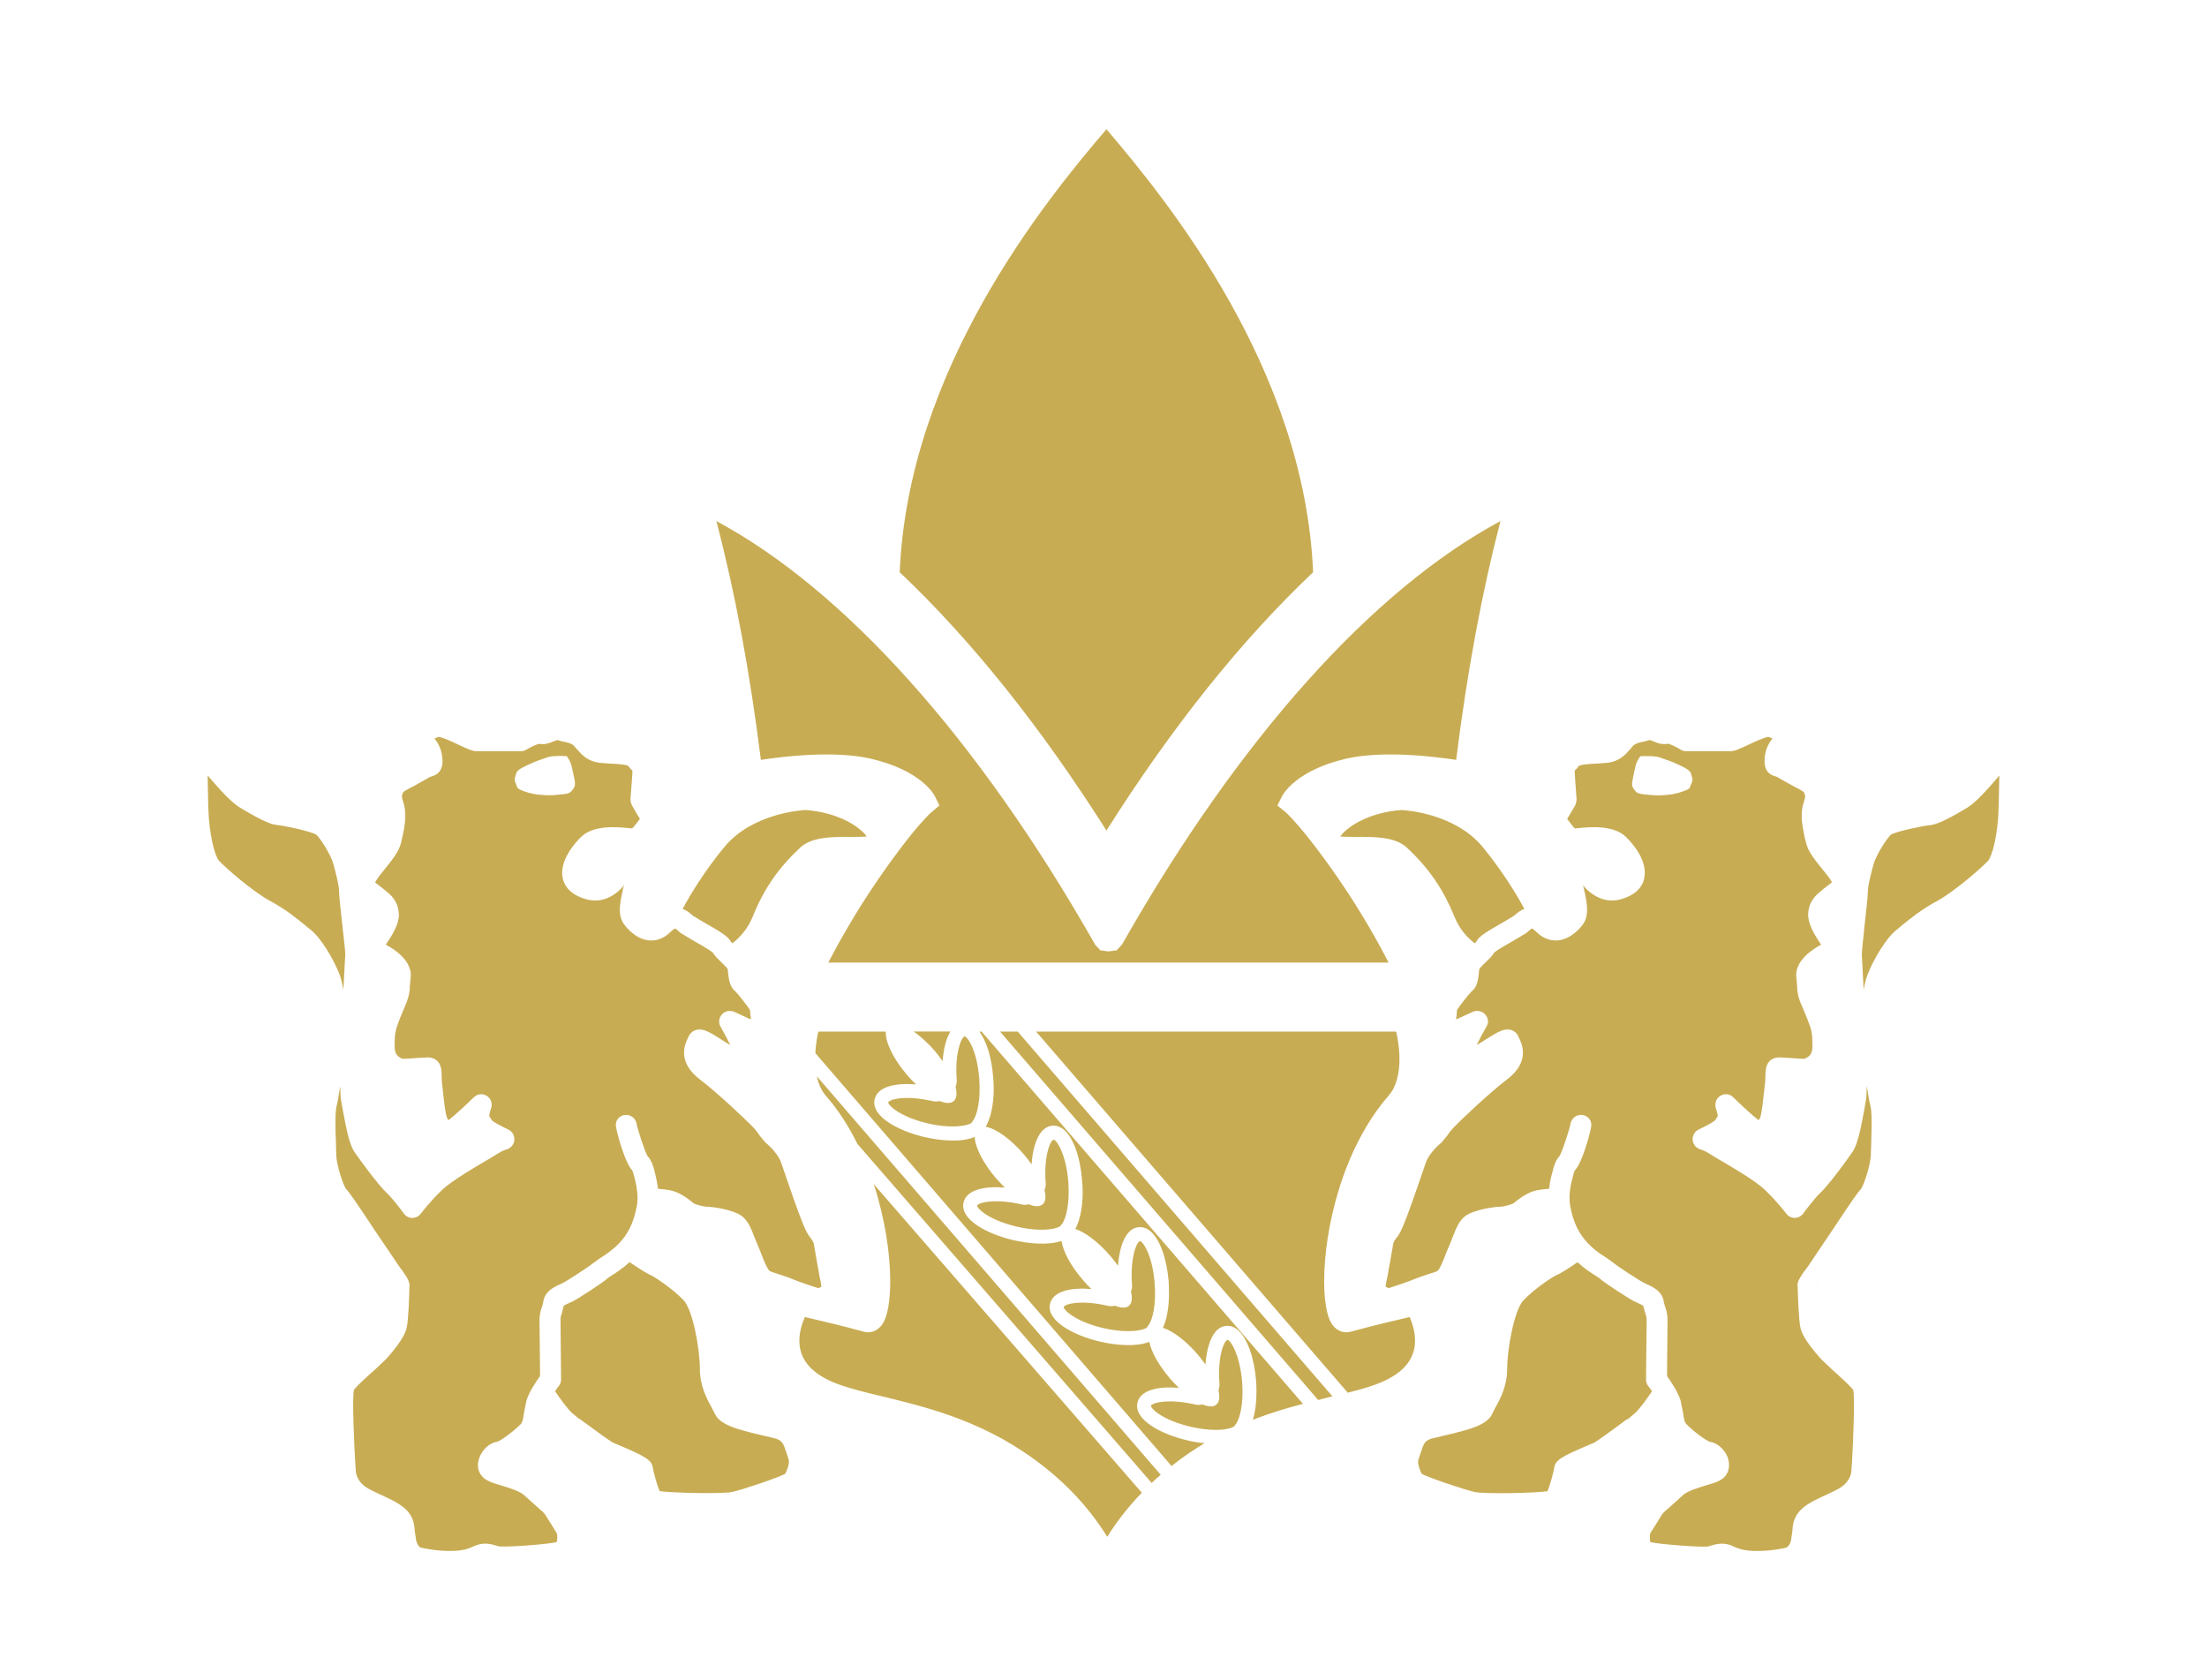 <svg viewBox="0 0 1000 761.25" xmlns="http://www.w3.org/2000/svg" id="Layer_1"><defs><style>.cls-1{fill:#c8ac53;}</style></defs><path d="m501.34,58.56c27.75,32.53,89.77,108.66,93.63,200.73-32.52,30.76-63.96,70.1-93.63,117.03-29.72-46.92-61.16-86.27-93.68-117.03,3.86-92.08,65.82-168.2,93.68-200.73Zm-241.01,294.88c-.49-2.83-.81-3.92-1.38-6.4-.54-2.49-2.21-4.45-2.21-4.45,0,0-6.39-.32-8.65.53-2.21.84-5.31,1.7-7.47,2.81-2.26,1.11-6.17,2.51-6.71,4.45-.57,1.93-1.13,2.75-.27,4.45.81,1.66.27,2.23,2.21,3.07,1.92.81,5.02,1.91,8.63,2.19,3.61.32,5.58.32,8.33,0,2.83-.28,5.01-.28,6.14-1.65,1.13-1.39,1.97-2.23,1.38-5Zm552.68-23.62c-.05,0-.2,0-.27-.04h0c.07.04.12.04.27.04Zm-.47-.04h0c-.15-.01-.27-.06-.47-.06.12,0,.32.05.47.06Zm-521.39,39.43c-.05.1-.15.23-.22.4v-.16c0,.07.05.12.22-.23Zm-103.88-39.43s-.22.04-.27.04c.12,0,.22,0,.32-.04h-.05Zm.15,0h.05c.12-.01.29-.06.49-.06-.25,0-.37.05-.54.06Zm521.64,39.78c-.05-.12-.15-.26-.17-.36.17.36.17.31.17.23v.12Zm-74.16-2.54c1.55.06,24.29,1.32,37.04,16.91,9.14,11.18,15.31,21.52,18.75,27.86-1.97.78-3.39,2-4.2,2.74l-.66.52-4.35,2.61c-8.58,4.86-11.48,6.72-12.63,9.13,0-.04-.34.26-.66.63-2.92-2.24-6.86-6.18-9.17-12.06-5.21-12.67-11.6-22.05-21.68-31.4-5.26-4.84-14.72-4.83-23.2-4.76-2.04,0-4.79,0-6.88-.2,3.54-4.89,13.62-10.94,27.65-11.98Zm-212.25,131.92c.98.22,2.06.19,3.12-.07,2.75,1.09,4.97,1.24,6.34.03,1.4-1.18,1.57-3.52.88-6.42.32-.96.59-2.05.52-3-.98-12.34,2.06-19.53,3.56-19.91,1.23.12,5.6,6.06,6.63,19.1.74,9.76-.98,16.83-2.95,19.26l-.22.26-.07.28c-.71,1.24-7.96,3.34-20.18.52-12.64-3.03-17.82-8.16-17.82-9.51h0c.56-1.45,8.18-3.38,20.18-.53Zm-8.65-31.57h16.64c-1.89,3.07-3.12,7.79-3.54,13.43-1.06-1.51-2.16-2.99-3.47-4.55-3.17-3.67-6.51-6.69-9.64-8.89Zm-16.03-69.02c16.47-23.99,24.24-30.54,24.36-30.58l3.32-2.8-1.94-3.99c-.57-1.22-6.56-11.97-29.08-17.21-16.44-3.8-39.38-1.08-49.87.53-5.04-40.23-11.82-76.46-20.18-108.21,58.11,31.2,118.53,98.54,171.3,191.33l.27.57,2.43,2.61,3.71.49,3.66-.49,2.41-2.61.34-.57c52.72-92.79,113.12-160.13,171.17-191.33-8.28,31.76-15.07,67.99-20.08,108.21-10.59-1.61-33.45-4.33-49.92-.53-22.51,5.24-28.49,15.99-29.1,17.21l-1.97,3.99,3.44,2.8c.1.04,7.82,6.59,24.36,30.58,10.67,15.52,18.36,29.54,22.56,37.79h-253.86c4.3-8.25,11.99-22.27,22.66-37.79Zm-69.88-14.42c12.73-15.6,35.49-16.85,36.99-16.91,14.09,1.04,24.11,7.09,27.65,11.98-2.06.2-4.79.2-6.93.2-8.38-.07-17.87-.09-23.13,4.76-10.03,9.35-16.52,18.73-21.63,31.4-2.36,5.87-6.29,9.82-9.19,12.06l-.74-.76c-1.13-2.28-4.01-4.14-12.59-9l-4.35-2.61-.66-.52c-.84-.74-2.21-1.97-4.18-2.74,3.39-6.34,9.58-16.68,18.75-27.86Zm-187.38,37.32l-2.61-2.13c-3.66-3.04-8.73-7.13-15.61-10.85-7.74-4.13-20.08-14.85-23.25-18.26-1.85-2.02-4.57-11.7-4.89-24.73,0,0-.15-6.99-.27-13.94,4.94,5.86,10.74,12.24,14.53,14.5,12.14,7.44,15.44,7.78,16.67,7.93,3.64.35,15.9,2.96,18.09,4.46,1.87,1.73,6.49,8.96,7.67,13.21.64,2.39,2.61,9.42,2.61,12.68,0,1.81.57,6.9,1.47,15.09.54,4.99,1.33,11.84,1.33,13.03l-.44,8.12c-.15,2.69-.27,5.36-.42,8.04-.47-2.51-.98-4.87-1.65-6.65-2.68-7.04-8.6-16.96-13.22-20.51Zm121.38,221.39l-2.95-2.45c-2.16-2.03-5.68-6.91-7.64-9.84.61-.92,1.25-1.81,1.74-2.43.64-.79.98-1.87.98-2.92l-.25-26.74c0-1.6.25-2.29.62-3.3,0,0,.56-2.31.81-3.27.49-.41,1.72-.97,2.41-1.27l1.62-.71c2.26-1.12,14.01-8.68,15.98-10.62-.07.03,1.57-1.07,1.57-1.07,2.02-1.23,5.06-3.21,8.31-6.16,3.34,2.32,7.82,5.24,9.68,5.94,1.38.6,9.61,5.93,14.8,11.34,4.03,4.23,7.33,21.68,7.33,30.84,0,8.05,3.15,13.79,5.45,17.93l1.38,2.72c2.34,4.94,9.88,7.03,21.19,9.64l6.24,1.51c3.07.95,3.61,2.3,4.87,6.15l.93,2.79c.2.42.3.93.3,1.55,0,1.66-.79,3.73-1.67,5.51-3.49,1.84-18.73,6.99-24.01,8.21-4.35.96-26.82.49-32.84-.35-1.16-2.29-2.83-8.62-3.17-10.79-.59-3.29-3-4.87-16.32-10.48l-1.72-.72c-1.38-.71-8.65-5.96-14.67-10.45m94.44-64.3l-5.73-1.92c-2.8-.83-3.15-1.03-3.79-2-1.33-2.28-2.46-5.24-3.44-7.9l-1.92-4.61-1.03-2.57c-1.2-3.1-2.56-6.61-5.33-8.8-3.81-3-13.35-4.32-15.76-4.32-1.72,0-5.48-1.01-6.37-1.67-1.7-1.49-5.11-4.13-8.82-5.36-1.77-.6-4.74-.91-7.18-1.14-.39-3.32-1.1-5.98-1.42-7.44l-.2-.66c-.2-1.12-1.08-4.66-3.24-6.87-1.18-2.23-4.45-12.14-4.77-14.22-.29-2.47-2.53-4.42-5.06-4.26-2.46.13-4.42,2.08-4.42,4.57,0,2.08,4.33,18.2,7.74,20.78l-.37-.33c.2.29.64,1.36.79,2.23l.34,1.22c.42,1.76,1.35,5.32,1.35,9.12,0,1.22-.05,2.45-.32,3.7-1.38,7.35-3.88,12.53-7.96,16.82-3.2,3.32-6.32,5.31-8.6,6.74l-3.32,2.4c-1.3,1.14-11.43,7.81-13.49,8.81l-1.18.59c-2.53,1.1-7.32,3.19-7.87,8.26l-.39,1.63c-.54,1.38-1.28,3.33-1.28,6.61,0,0,.25,22.32.25,25.16-1.67,2.35-4.92,7.09-6.14,10.99l-1.11,5.48c-.37,2.73-.61,4.44-1.6,5.43-3.64,3.58-9.07,7.48-10.64,7.89-3.91.64-6.83,4.04-7.96,7.09-.47,1.18-.71,2.36-.71,3.51,0,1.77.54,3.43,1.65,4.76,1.74,2.3,4.84,3.23,9.09,4.49,3.56,1.09,8.48,2.56,10.5,4.62l5.68,5.11c1.89,1.65,3.27,2.77,3.81,3.82l3.22,5.15,1.84,3.04c.12.34.17,1.06.17,1.77,0,.82-.12,1.59-.27,2.11-4.13,1.01-23.15,2.43-26.4,1.89-.05,0-.54-.17-.54-.17-2.58-.79-5.8-1.77-9.83-.17l-1.21.53c-2.24.96-4.6,1.93-10.45,1.93-7.03,0-13.25-1.56-13.32-1.56h.03s-1.21-.58-1.89-2.91l-.66-4.19c-.22-3.06-.47-6.86-4.3-10.39-2.73-2.55-7.03-4.55-11.26-6.48-2.68-1.25-5.53-2.56-6.98-3.65-2.8-2.05-4.03-4.86-4.18-6.66-.29-2.94-1.23-20.29-1.23-30.48,0-3.17.1-5.54.32-6.64,1.16-1.71,6.71-6.71,9.49-9.15l5.24-4.95c8.01-8.97,8.87-12.81,9.19-14.03.88-3.8,1.18-15.89,1.25-18.83,0-.12.07-.2.07-.31,0-2.35-1.92-4.95-4.92-9.01l-10.57-15.63c-9.32-14.07-11.9-17.8-13.3-19.14-1.18-1.58-4.45-10.86-4.45-15.9l-.15-6.05c-.15-2.46-.2-5.43-.2-8.24,0-3.32.15-6.39.66-8.01.22-.59.71-3.48,1.5-8.48.05,2.97.15,5.49.47,6.89l.76,4.28c1.52,8.09,2.8,15.02,5.16,18.66,2.14,3.07,10.79,15.07,14.75,18.68,2.41,2.24,6.39,7.49,7.67,9.26.91,1.27,2.31,1.98,3.79,2.03,1.57,0,2.95-.71,3.88-1.9.05-.06,4.03-5.4,9.78-10.89,4.48-4.25,16.03-10.96,21.58-14.19l3.59-2.2c2.31-1.46,3.93-1.88,3.98-1.88,1.89-.53,3.32-2.24,3.49-4.19v-.43c0-1.83-.98-3.53-2.68-4.34-3.1-1.49-6.42-3.29-7.3-4.01-.29-.45-.66-.98-.66-.98l-.76-1.09c.05-.82.49-2.66.84-3.58.25-.52.29-1.03.29-1.62,0-1.59-.79-3.06-2.16-3.98-1.87-1.21-4.3-.97-5.93.6-4.11,4.04-9.12,8.58-11.45,10.37-.42-.37-.66-.98-.74-1.19-.86-2.61-1.42-8.1-1.84-12.09l-.47-4.38-.1-2.79v-.54c0-4.51-1.94-7.02-5.78-7.45l-6,.31c-1.75.16-4.92.42-6.05.29-.05-.02-.15-.02-.15-.02-1.82-.98-3.32-1.79-3.32-5.83,0-5.92.47-7.13,1.89-11.08l.59-1.5,1.67-4.05c1.42-3.28,2.75-6.33,2.75-10.41l.27-2.91c.1-.75.17-1.45.17-2.14,0-1.3-.27-2.76-1.18-4.61-2.26-4.51-7.33-7.61-10.15-9.14,3.1-4.55,5.93-9.29,5.93-13.48,0-.25,0-.41-.05-.58-.29-5.77-3.76-8.56-5.82-10.24l-1.11-.92-2.51-1.97s-.86-.71-1.28-.95c.69-1.56,2.71-4.01,4.35-6.06,3.37-4.19,6.54-8.07,7.4-11.99l.35-1.53c.76-3.18,1.57-6.89,1.57-10.62,0-2.09-.24-4.24-.93-6.26-.44-1.24-.59-2.03-.59-2.62,0-.64.2-1.01.59-1.78,0,0,.05-.06.05-.15.79-.66,3.27-1.94,4.77-2.71l6.34-3.56c.64-.52.98-.59,1.52-.74,3.44-.92,5.11-3.18,5.11-6.98s-1.33-7.52-3.64-10.24c.84-.42,1.65-.78,2.24-.69,2.02.37,6,2.24,8.92,3.63,4.25,1.95,6.17,2.83,8.06,2.83h19.76c.89,0,1.7-.19,2.48-.63,2.24-1.4,5.14-2.67,6.12-2.74,2.43.54,4.87-.47,6.74-1.25,0,0,1.08-.33,1.33-.48.89.25,2.26.64,2.26.64,2.02.36,4.25.82,5.41,2.1l1.28,1.47c2.36,2.64,4.79,5.51,10.62,6.16l4.47.32c2.46.12,6.88.34,8.06,1.02.66.88,1.28,1.65,1.92,2.06v1.46l-.79,10.69c.02-.2.1-.32.15-.54-.1.37-.24.76-.24,1.17,0,1.21.39,2.34.59,2.88l2.9,5s.39.67.81,1.31c-1.13,1.54-2.53,3.36-3.49,4.31-.32-.01-.69-.04-.69-.04-5.95-.63-16.93-1.71-22.64,4.07-2.9,2.91-9.46,10.39-8.26,18.03.44,2.54,1.97,6.16,6.71,8.49,7.4,3.72,14.11,2.53,20.03-3.44.44-.41.74-.97,1.11-1.46l-.47,1.98c-.64,3.1-1.4,6.25-1.4,9.23,0,2.37.49,4.55,1.79,6.37.79,1.19,5.14,6.99,11.55,7.53,2.46.2,6.1-.33,9.59-3.82,1.52-1.47,2.23-1.57,2.23-1.57.12.02.81.64,1.21.99l1.23,1.06,5.36,3.21c2.66,1.49,8.01,4.55,9.19,5.67.84,1.42,2.19,2.74,3.71,4.23.96.86,2.61,2.51,3.02,3.23v.09c.42,4.13.79,7.99,3.52,10.02.98.95,5.53,6.66,6.59,8.42,0,.37.05.69.05.69.03,1.02.17,2.21.42,3.43-.24-.09-.54-.09-.74-.15l-6.78-3.1c-1.87-.87-4.23-.48-5.58,1.01-.91.93-1.35,2.15-1.35,3.32,0,.76.15,1.49.54,2.19,1.62,2.85,3.34,6.08,4.52,8.49-1.33-.74-2.85-1.74-4.18-2.58-5.19-3.26-8.31-5.29-11.58-4.19-1.5.52-2.7,1.65-3.27,3.17l-.27.55c-1.25,2.63-4.94,10.58,5.43,18.56,8.55,6.54,20.13,17.65,23.5,20.99,2.16,2.19,3.05,3.53,3.76,4.66l2.48,2.96c2.63,2.17,5.9,5.64,7.11,9.03l1.42,4.12c6.78,19.93,9.56,27.02,11.33,29.29,1.84,2.27,2.16,3.13,2.34,4.95l1.08,6.22.54,3c0-.15.66,3.81.66,3.81.32,1.14.79,3.54.91,4.93-.42.28-.86.47-1.3.7-2.16-.66-8.43-2.68-13.4-4.76Zm-69.83-203.42h-.34c0-.06.05-.06.05-.06.03,0,.05.06.29.06Zm214.04,320.85c-4.92-7.95-13.62-19.76-27.78-31.07-25.93-20.83-52.38-27.22-73.64-32.45-6.91-1.59-13.37-3.21-18.88-5.06-9.9-3.33-16.12-8.24-18.29-14.54-.66-1.87-.93-3.83-.93-5.78,0-4.24,1.33-8.02,2.51-10.69,6.14,1.41,17.97,4.23,26.65,6.64,2.61.75,6.24.12,8.7-3.76,2.11-3.34,3.32-10.24,3.32-19.15,0-12.15-2.29-28.03-7.45-43.92l121.45,139.81c-7.32,7.55-12.39,14.65-15.66,19.97Zm20.11-24.43l-133.32-153.59c-3.88-7.87-8.6-15.34-14.33-21.86-2.09-2.39-3.32-5.46-4.06-8.79l155.81,180.56c-1.42,1.25-2.8,2.44-4.1,3.69Zm9-7.67l-161.39-187.07c.2-3.66.74-7,1.33-9.75h30.63c-.39,4.49,3.24,12.24,9.69,19.75,1.33,1.55,2.65,2.89,3.96,4.18-9.14-.74-17.38.91-18.73,6.7-1.79,7.67,10.4,14.26,22.56,17.17h0c8.19,1.87,17.23,2.33,22.76-.06.17,4.55,3.76,11.8,9.69,18.75,1.33,1.47,2.68,2.91,4.01,4.19-9.14-.75-17.35.92-18.73,6.69-1.82,7.67,10.4,14.24,22.49,17.12h0c7.79,1.78,16.27,2.3,21.88.36.64,4.58,4.11,11.23,9.59,17.57,1.3,1.57,2.63,2.98,3.96,4.23-9.14-.8-17.38.89-18.75,6.69-1.74,7.66,10.45,14.26,22.56,17.11h0c8.01,1.87,16.84,2.35,22.42.14.91,4.56,4.33,10.67,9.39,16.62,1.33,1.5,2.7,2.9,4,4.21-9.17-.77-17.38.89-18.73,6.64-1.84,7.67,10.37,14.29,22.49,17.13h0c2.68.63,5.31,1.12,7.91,1.3-5.01,2.99-10.03,6.4-14.97,10.34Zm-57.54-124.95c.37-1.01.61-2.04.54-3.01-1.01-12.36,2.09-19.55,3.54-19.88,1.5.12,5.73,6.71,6.69,19.05.74,9.82-1.01,16.86-2.95,19.28l-.25.22-.15.27c-.66,1.28-7.89,3.43-20.18.52-12.59-3.01-17.77-8.11-17.77-9.45v-.05c.61-1.41,8.16-3.3,20.18-.5,1.03.27,2.07.22,3.2-.09,2.68,1.16,4.94,1.2,6.27.05,1.42-1.14,1.6-3.53.89-6.4Zm39.15,45.95c.42-1.04.59-2.03.49-3-.93-12.3,2.09-19.53,3.61-19.92,1.23.15,5.61,6.05,6.66,19.1.74,9.81-.96,16.85-2.98,19.25l-.17.23-.1.32c-.71,1.28-8.01,3.33-20.23.5-12.59-3-17.74-8.17-17.74-9.49v-.04c.54-1.43,8.13-3.32,20.08-.49,1.03.23,2.14.17,3.2-.07,2.68,1.07,4.99,1.22,6.29.03,1.37-1.18,1.62-3.45.88-6.42Zm47.39,60.21l-.2.18-.1.31c-.71,1.3-7.94,3.37-20.2.48-12.59-2.96-17.82-8.12-17.82-9.46v-.04c.64-1.38,8.19-3.3,20.23-.49,1.01.27,2.04.16,3.1-.07,2.75,1.09,5.01,1.24,6.34.04,1.38-1.18,1.62-3.48.93-6.38.27-1.03.54-2.05.44-3.06-.96-12.3,2.09-19.5,3.64-19.86,1.45.12,5.61,6.76,6.64,19.06.76,9.81-1.03,16.84-3,19.3Zm7.84-2.14c1.08-3.45,1.65-7.77,1.65-12.56,0-1.66-.05-3.39-.17-5.12-.84-10.52-4.03-19.35-8.26-23-2.02-1.73-3.98-1.97-5.26-1.86-1.28.1-3.19.65-4.87,2.64-2.51,3-4.08,8.32-4.55,14.86-1.06-1.49-2.21-3.01-3.47-4.51-5.43-6.32-11.33-10.73-15.83-12.12,1.79-3.8,2.78-9.34,2.78-15.63,0-1.66-.05-3.37-.12-5.12-.86-10.57-4.01-19.36-8.24-22.97-2.09-1.77-3.96-1.99-5.28-1.88-1.33.09-3.2.62-4.92,2.69-2.51,2.92-4.06,8.32-4.55,14.8-1.08-1.49-2.21-2.98-3.49-4.45-5.43-6.4-11.53-10.84-15.85-12.23,2.09-3.84,3.34-9.84,3.34-16.83,0-1.66-.1-3.34-.27-5.07-.79-10.58-3.93-19.38-8.19-23.05-2.09-1.7-4.01-1.95-5.28-1.87-1.28.14-3.15.69-4.89,2.72-2.48,2.94-4.11,8.33-4.52,14.85-1.06-1.51-2.14-3-3.47-4.5-6.05-7.11-12.83-11.85-17.33-12.54,2.26-3.83,3.64-10.03,3.64-17.23,0-1.66-.07-3.38-.25-5.15-.64-8.79-2.97-16.42-6.27-20.76h1.03l145.61,168.67c-7.25,1.87-14.9,4.2-22.74,7.21Zm35.44-10.48c-1.92.53-3.84,1-5.83,1.51l-144.14-166.91h8.01l142.66,165.34c-.25,0-.52.04-.71.06Zm37.09-19.6c-2.14,6.31-8.33,11.21-18.21,14.54-3.42,1.22-7.2,2.25-11.31,3.27l-141.19-163.61h163.14c.76,3.41,1.48,7.79,1.48,12.47,0,6.07-1.23,12.33-4.92,16.56-21.14,24.32-29.2,60.96-29.2,84.03,0,8.91,1.21,15.81,3.32,19.15,2.46,3.88,6.12,4.51,8.75,3.76,8.7-2.41,20.48-5.22,26.67-6.64,1.16,2.67,2.43,6.45,2.43,10.69,0,1.94-.22,3.91-.96,5.78Zm100.68,27.04l-2.92,2.45,1.87-.44c-.71.14-2.34.57-2.9.96-5.97,4.49-13.27,9.72-14.67,10.5l-1.65.68c-13.37,5.62-15.76,7.19-16.35,10.48-.34,2.17-2.02,8.5-3.12,10.79-6.02.85-28.56,1.31-32.91.35-5.33-1.22-20.45-6.37-24.01-8.21-.89-1.78-1.67-3.85-1.67-5.51,0-.61.17-1.13.32-1.55l.96-2.79c1.23-3.85,1.77-5.2,4.87-6.15l6.24-1.51c11.26-2.61,18.83-4.7,21.17-9.64l1.35-2.72c2.34-4.14,5.46-9.88,5.46-17.93,0-9.15,3.32-26.61,7.35-30.84,5.16-5.42,13.4-10.74,14.85-11.34,1.84-.7,6.32-3.61,9.66-5.94,3.2,2.95,6.29,4.93,8.26,6.16l1.67,1.09c1.89,1.92,13.67,9.48,15.98,10.59l1.55.71c.71.29,1.89.86,2.36,1.27.27.96.86,3.27.86,3.27.37,1.02.66,1.71.66,3.3l-.29,26.74c0,1.06.34,2.14.96,2.92.52.63,1.18,1.51,1.77,2.43-1.97,2.94-5.48,7.82-7.64,9.84Zm107.02-123.48l-.2,6.05c0,5.04-3.29,14.32-4.45,15.9-1.38,1.34-3.96,5.06-13.32,19.14l-10.52,15.63c-3.02,4.05-4.99,6.66-4.99,9.01,0,.11.12.18.12.31.05,2.94.42,15.03,1.26,18.83.29,1.23,1.18,5.06,9.24,14.03l5.19,4.95c2.75,2.44,8.26,7.42,9.49,9.15.22,1.09.32,3.49.32,6.64,0,10.19-.88,27.54-1.2,30.48-.17,1.81-1.4,4.61-4.23,6.66-1.42,1.09-4.28,2.4-6.95,3.65-4.2,1.93-8.56,3.92-11.26,6.48-3.84,3.53-4.11,7.32-4.3,10.39l-.64,4.19c-.76,2.43-2.04,2.95-2.11,2.95-.05.04-6.12,1.53-13.13,1.53-5.82,0-8.13-.97-10.5-1.93l-1.08-.53c-4.06-1.6-7.3-.61-9.91.17l-.76.23c-2.92.48-21.95-.95-26.2-1.95-.12-.47-.2-1.18-.2-1.96,0-.85.07-1.67.2-2.14.05-.04,1.82-2.83,1.82-2.83l3.19-5.15c.54-1.06,1.89-2.17,3.81-3.82l5.65-5.11c2.02-2.06,6.93-3.53,10.47-4.62,4.33-1.25,7.4-2.19,9.17-4.49,1.01-1.33,1.55-2.99,1.55-4.76,0-1.16-.22-2.33-.59-3.51-1.18-3.05-4.11-6.45-8.11-7.09-1.5-.41-6.98-4.31-10.52-7.89-1.05-1.01-1.23-2.71-1.65-5.43l-1.08-5.41c-1.25-3.97-4.5-8.71-6.14-11.06.03-2.84.22-25.16.22-25.16,0-3.28-.69-5.24-1.21-6.61l-.44-1.63c-.52-5.06-5.33-7.15-7.89-8.26l-1.18-.59c-2.09-1.01-12.22-7.67-13.57-8.87.02.01-3.2-2.34-3.2-2.34-2.34-1.42-5.46-3.42-8.6-6.74-4.13-4.29-6.64-9.47-7.99-16.82-.96-5.16.47-10.52,1.06-12.82l.29-1.22c.2-.86.61-1.93.79-2.23l-.34.36c3.44-2.61,7.77-18.73,7.77-20.81,0-2.49-1.94-4.44-4.42-4.57-2.53-.16-4.72,1.79-5.09,4.26-.29,2.08-3.56,11.99-4.79,14.22-2.11,2.21-2.97,5.75-3.17,6.87l-.2.66c-.42,1.46-1.13,4.12-1.45,7.44-2.51.23-5.43.54-7.2,1.14-3.83,1.29-7.45,4.2-8.82,5.38-.91.64-4.69,1.65-6.37,1.65-2.34,0-11.92,1.33-15.76,4.32-2.78,2.19-4.11,5.7-5.31,8.8l-1.01,2.57-1.94,4.61c-1.01,2.62-2.11,5.63-3.44,7.9-.64.97-1.01,1.18-3.86,2l-5.68,1.92c-4.94,2.08-11.21,4.09-13.4,4.76-.44-.23-.81-.42-1.33-.72.17-1.41.64-3.79.93-4.9l.66-3.96c0,.15.54-2.79.54-2.79l1.1-6.28c.17-1.82.44-2.68,2.34-4.95,1.74-2.27,4.5-9.33,11.28-29.22l1.43-4.18c1.23-3.39,4.45-6.86,7.13-9.03l2.43-2.96c.79-1.13,1.67-2.47,3.84-4.66,3.34-3.34,14.9-14.45,23.45-20.99,10.4-7.98,6.69-15.93,5.43-18.56l-.27-.55c-.57-1.53-1.7-2.66-3.22-3.17-3.29-1.09-6.39.93-11.6,4.19-1.33.84-2.87,1.84-4.18,2.58,1.13-2.41,2.85-5.64,4.5-8.49.37-.7.64-1.42.64-2.14,0-1.22-.54-2.43-1.4-3.37-1.43-1.49-3.74-1.88-5.63-1.01l-6.76,3.1c-.2.06-.47.06-.74.15.27-1.22.42-2.41.42-3.43,0,0,.05-.32.07-.69,1.01-1.76,5.58-7.47,6.74-8.59,2.58-1.86,2.92-5.72,3.29-9.8v-.14c.47-.72,2.14-2.37,3.05-3.23,1.57-1.49,2.9-2.8,3.74-4.23,1.16-1.12,6.51-4.18,9.19-5.67l5.36-3.21,1.23-1.06c.42-.32,1.08-.97,1.35-1.03,0,.04.71.29,2.02,1.61,3.54,3.49,7.2,4.02,9.69,3.82,6.37-.59,10.77-6.34,11.53-7.53,1.3-1.82,1.72-3.99,1.72-6.37,0-2.91-.69-6.13-1.38-9.19,0,0-.42-1.89-.42-1.95.29.33.61.85.88,1.18,6.12,6.19,12.93,7.38,20.25,3.66,4.77-2.34,6.29-5.95,6.66-8.49,1.28-7.67-5.29-15.12-8.19-18.03-5.75-5.78-16.69-4.69-22.64-4.07,0,0-.34.02-.73.04-.94-.96-2.34-2.78-3.44-4.34.42-.62.81-1.29.81-1.29l2.92-5c.15-.54.56-1.67.56-2.88,0-.41-.15-.8-.27-1.17.07.22.15.34.15.54l-.73-10.74v-1.41c.59-.42,1.25-1.18,1.87-2.06,1.2-.68,5.63-.9,8.06-1.02l4.55-.32c5.78-.65,8.21-3.51,10.59-6.16l1.25-1.47c1.13-1.28,3.42-1.74,5.38-2.1,0,0,1.35-.39,2.26-.64.24.15,1.37.48,1.37.48,1.75.79,4.23,1.79,7.08,1.2.54.12,3.54,1.39,5.75,2.79.71.44,1.6.63,2.48.63h19.79c1.84,0,3.76-.87,8.01-2.83,2.95-1.39,6.93-3.26,8.97-3.63.54-.09,1.33.27,2.19.69-2.34,2.72-3.61,6.35-3.61,10.24s1.62,6.06,5.14,6.98c.49.15.84.22,1.43.74l6.39,3.56c1.55.76,3.96,2.04,4.79,2.71.05.09.05.15.05.15.34.78.59,1.14.59,1.78,0,.59-.2,1.38-.59,2.62-.74,2.02-.96,4.17-.96,6.26,0,3.72.84,7.44,1.55,10.62l.42,1.53c.79,3.92,4.01,7.8,7.37,11.99,1.7,2.05,3.74,4.63,4.37,5.98-.47.32-1.35,1.03-1.35,1.03l-2.53,1.97-1.06.92c-2.09,1.68-5.5,4.47-5.85,10.24v.58c0,4.19,2.75,8.94,5.85,13.48-2.75,1.54-7.82,4.63-10.1,9.14-.94,1.84-1.18,3.31-1.18,4.61,0,.69.1,1.39.2,2.14l.22,2.91c0,4.08,1.3,7.17,2.78,10.41l1.67,4.05.57,1.5c1.5,3.96,1.94,5.16,1.94,11.08,0,4.03-1.55,4.84-3.37,5.83,0,0-.05,0-.15.02-1.13.12-4.33-.13-6.05-.29l-5.95-.31c-3.86.43-5.78,2.94-5.78,7.45v.54l-.1,2.79-.49,4.38c-.44,3.99-.98,9.49-1.77,12.09-.15.21-.42.83-.79,1.19-2.38-1.79-7.35-6.33-11.48-10.37-1.6-1.57-4.01-1.81-5.87-.6-1.42.92-2.19,2.4-2.19,3.98,0,.59.05,1.1.2,1.62.35.92.88,2.75.88,3.66-.07-.01-.71,1.01-.71,1.01,0,0-.37.53-.71.98-.84.71-4.18,2.52-7.3,4.01-1.65.81-2.68,2.51-2.68,4.34v.43c.25,1.95,1.62,3.66,3.54,4.19,0,0,1.67.42,3.96,1.88l3.59,2.2c5.58,3.23,17.16,9.94,21.58,14.19,5.78,5.49,9.76,10.83,9.78,10.89.96,1.19,2.29,1.9,3.84,1.9,1.47-.05,2.95-.76,3.83-2.03,1.33-1.77,5.29-7.02,7.67-9.26,3.93-3.61,12.64-15.61,14.67-18.68,2.46-3.64,3.71-10.63,5.26-18.66l.74-4.28c.32-1.4.39-3.92.44-6.89.79,5,1.33,7.89,1.55,8.48.49,1.62.66,4.69.66,8.01,0,2.8-.08,5.81-.17,8.24Zm-23.94,65.32c-.1-1.04-.42-2.03-1.11-2.79.81.9,1.06,1.87,1.11,2.79Zm-111.57-206.61c.22,0,.22-.06.27-.06,0,0,.05,0,.05.06h-.32Zm193.22-10.15c-.25,13.03-2.98,22.71-4.84,24.73-3.15,3.42-15.56,14.13-23.2,18.26-6.93,3.72-11.95,7.84-15.68,10.85l-2.53,2.13c-4.65,3.55-10.57,13.47-13.22,20.51-.71,1.78-1.28,4.14-1.72,6.65-.1-2.68-.25-5.29-.4-8.04l-.42-8.12c0-1.19.76-8.04,1.25-13.03.94-8.2,1.47-13.28,1.47-15.09,0-3.29,1.99-10.3,2.63-12.68,1.23-4.25,5.85-11.48,7.82-13.3,2.06-1.41,14.33-4.02,17.97-4.37,1.21-.15,4.5-.49,16.72-7.93,3.76-2.26,9.49-8.64,14.45-14.5-.12,6.94-.29,13.94-.29,13.94Zm-146.15-19.36c-2.29-1.12-5.29-1.98-7.5-2.81-2.31-.85-8.68-.53-8.68-.53,0,0-1.62,1.96-2.21,4.45-.61,2.48-.79,3.58-1.35,6.4-.61,2.78.22,3.61,1.35,5,1.08,1.36,3.29,1.36,6.1,1.65,2.78.32,4.79.32,8.38,0,3.59-.28,6.69-1.38,8.65-2.19,1.94-.85,1.38-1.41,2.24-3.07.81-1.69.25-2.52-.29-4.45-.57-1.94-4.47-3.34-6.69-4.45Z" class="cls-1"></path></svg>